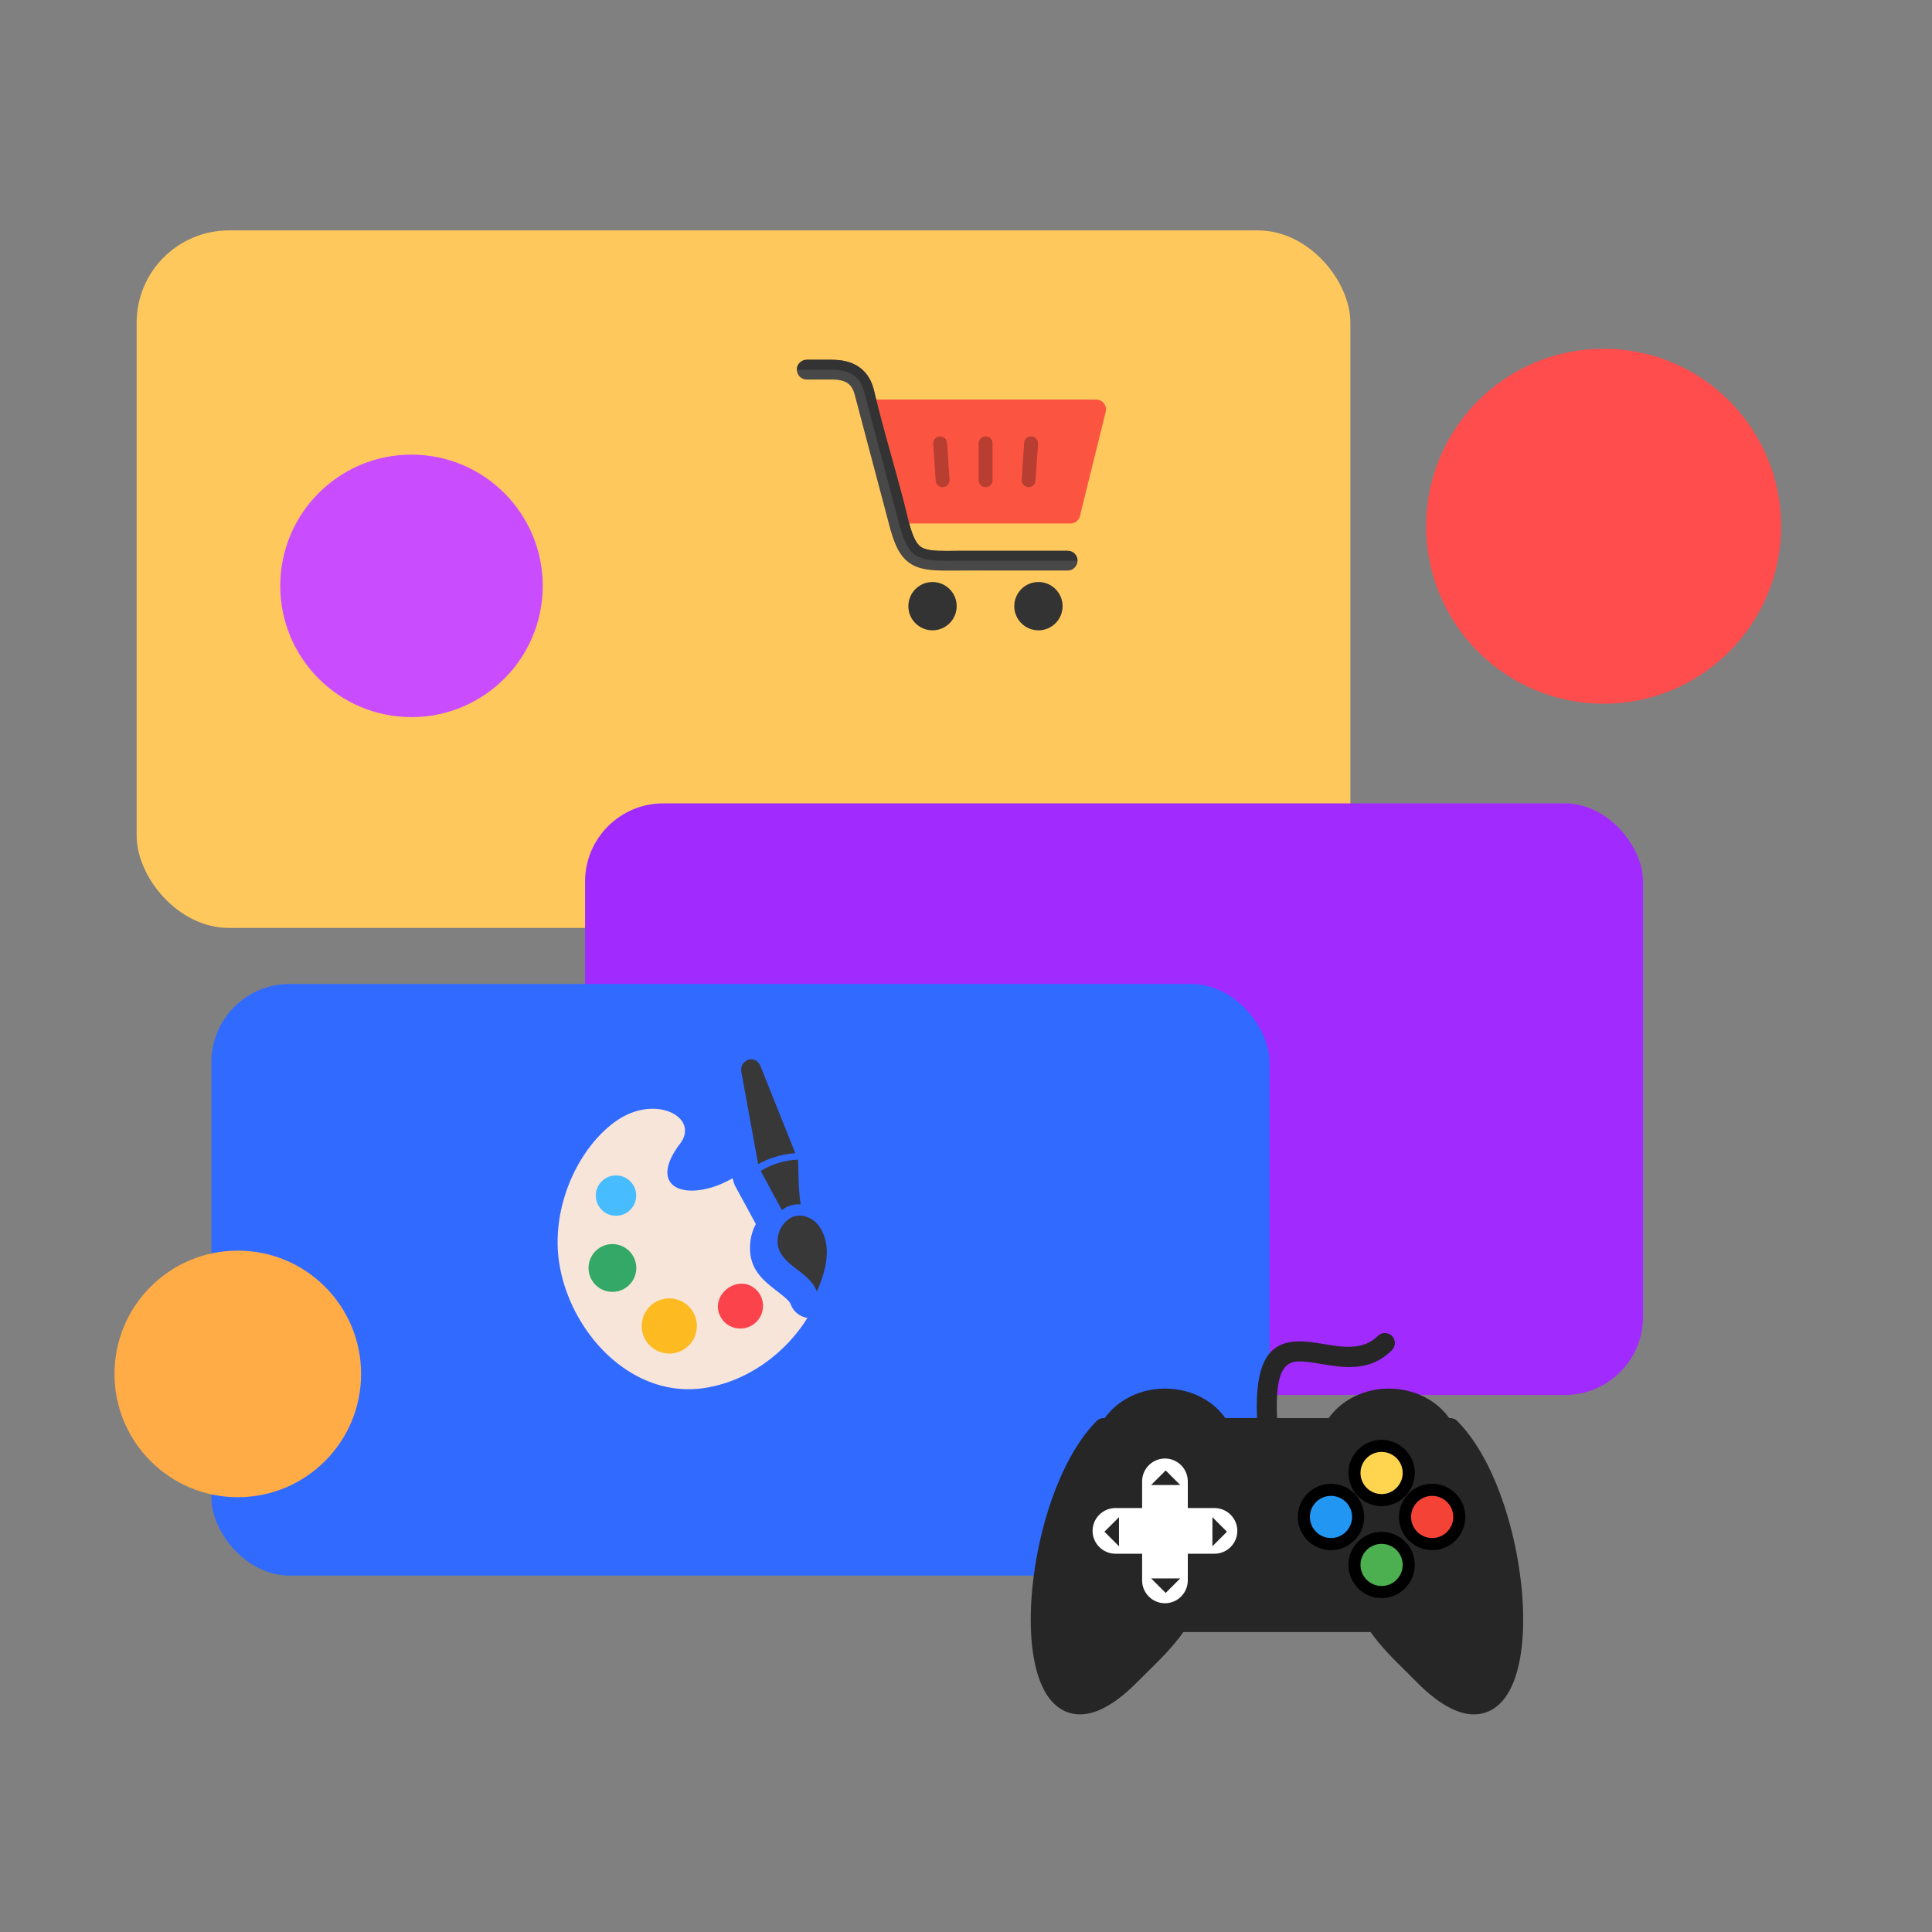 <?xml version="1.0" encoding="UTF-8" standalone="no"?>
<!-- Created with Inkscape (http://www.inkscape.org/) -->

<svg
   width="512mm"
   height="512mm"
   viewBox="0 0 512 512"
   version="1.1"
   id="svg1"
   xml:space="preserve"
   inkscape:version="1.3.2 (091e20e, 2023-11-25, custom)"
   sodipodi:docname="creative-work.svg"
   xmlns:inkscape="http://www.inkscape.org/namespaces/inkscape"
   xmlns:sodipodi="http://sodipodi.sourceforge.net/DTD/sodipodi-0.dtd"
   xmlns="http://www.w3.org/2000/svg"
   xmlns:svg="http://www.w3.org/2000/svg"><rect x="0" y="0" width="512" height="512" fill="#808080" stroke="none"/><sodipodi:namedview
     id="namedview1"
     pagecolor="#ffffff"
     bordercolor="#000000"
     borderopacity="0.25"
     inkscape:showpageshadow="2"
     inkscape:pageopacity="0.0"
     inkscape:pagecheckerboard="0"
     inkscape:deskcolor="#d1d1d1"
     inkscape:document-units="px"
     inkscape:zoom="0.16031672"
     inkscape:cx="467.82394"
     inkscape:cy="976.19262"
     inkscape:window-width="1366"
     inkscape:window-height="705"
     inkscape:window-x="-8"
     inkscape:window-y="-8"
     inkscape:window-maximized="1"
     inkscape:current-layer="layer1" /><defs
     id="defs1"><style
       id="style1-1">.cls-1{fill:#383838;}.cls-1,.cls-2,.cls-3,.cls-4,.cls-5,.cls-6{fill-rule:evenodd;}.cls-2{fill:#f7e5d9;}.cls-3{fill:#33a867;}.cls-4{fill:#fdba21;}.cls-5{fill:#fb434c;}.cls-6{fill:#47bcff;}</style></defs><g
     inkscape:label="Layer 1"
     inkscape:groupmode="layer"
     id="layer1"><rect
       style="fill:#ffc85c;fill-opacity:1;stroke-width:3.835"
       id="rect3"
       width="321.648"
       height="184.842"
       x="36.216"
       y="61.064"
       ry="24.442"
       inkscape:label="Rect 1" /><rect
       style="fill:#a12bff;stroke-width:3.298;fill-opacity:1"
       id="rect2"
       width="280.389"
       height="156.786"
       x="155.044"
       y="212.899"
       ry="20.732"
       inkscape:label="Rect 2" /><rect
       style="display:inline;fill:#306aff;fill-opacity:1;stroke-width:3.298"
       id="rect1"
       width="280.389"
       height="156.786"
       x="56.021"
       y="260.76"
       ry="20.732"
       inkscape:label="Rect 1" /><circle
       style="fill:#ff4c4c;fill-opacity:1;stroke-width:2.711"
       id="path3"
       cx="424.973"
       cy="139.457"
       r="47.036" /><circle
       style="fill:#ca4cff;fill-opacity:1;stroke-width:2.005"
       id="circle3"
       cx="109.049"
       cy="155.26"
       r="34.782" /><g
       style="clip-rule:evenodd;fill-rule:evenodd;image-rendering:optimizeQuality;shape-rendering:geometricPrecision;text-rendering:geometricPrecision"
       id="g3"
       transform="matrix(0.16,0,0,0.16,211.178,95.348)"><path
         fill="#fb5541"
         fill-rule="nonzero"
         d="M 151.727,259.114 104.437,87.869 a 16.321,16.321 0 0 1 -0.994,-5.63 c 0,-9.039 7.335,-16.374 16.374,-16.374 h 375.844 c 1.29,0.039 2.598,0.19 3.903,0.513 8.76,2.154 14.114,11.003 11.959,19.763 l -42.37,171.42 c -1.324,7.708 -8.045,13.578 -16.133,13.578 H 167.46 v -0.05 c -7.16,0.004 -13.734,-4.741 -15.733,-11.975 z"
         id="path1" /><path
         fill="#fb5541"
         d="M 119.817,82.239 167.46,254.766 H 453.02 L 495.661,82.239 Z"
         id="path2" /><path
         fill="#333333"
         d="m 400.109,368.067 c 22.101,0 40.012,17.911 40.012,40.013 0,22.097 -17.911,40.012 -40.012,40.012 -22.098,0 -40.013,-17.915 -40.013,-40.012 0,-22.102 17.915,-40.013 40.013,-40.013 z m -175.424,0 c 22.097,0 40.013,17.911 40.013,40.013 0,22.097 -17.916,40.012 -40.013,40.012 -22.101,0 -40.016,-17.915 -40.016,-40.012 0,-22.102 17.915,-40.013 40.016,-40.013 z"
         id="path3-8" /><path
         fill="#b73e30"
         fill-rule="nonzero"
         d="m 225.838,139.095 c -0.419,-6.329 4.369,-11.807 10.698,-12.227 6.329,-0.419 11.807,4.369 12.227,10.697 l 4.115,61.159 c 0.42,6.329 -4.368,11.808 -10.697,12.227 -6.329,0.42 -11.807,-4.368 -12.227,-10.697 z m 150.624,-1.53 c 0.419,-6.328 5.898,-11.116 12.227,-10.697 6.329,0.42 11.116,5.898 10.697,12.227 l -4.116,61.159 c -0.419,6.329 -5.898,11.117 -12.227,10.697 -6.329,-0.419 -11.116,-5.898 -10.697,-12.227 z m -75.359,0.765 c 0,-6.352 5.157,-11.508 11.509,-11.508 6.353,0 11.509,5.156 11.509,11.508 v 61.159 c 0,6.352 -5.156,11.509 -11.509,11.509 -6.352,0 -11.509,-5.157 -11.509,-11.509 z"
         id="path4" /><path
         fill="#484848"
         fill-rule="nonzero"
         d="M 16.37,32.74 C 7.331,32.74 0,25.409 0,16.37 0,7.331 7.331,0 16.37,0 h 42.603 l 1.635,0.082 c 14.882,0.271 28.426,3.188 39.818,10.278 12.468,7.758 21.775,19.86 26.687,37.927 16.553,70.979 39.349,142.07 56.387,213.067 7.105,28.085 12.961,42.545 22.167,48.73 8.034,5.397 21.336,6.547 42.272,6.473 8.516,-0.027 16.817,-0.202 25.329,-0.202 h 175.209 c 9.04,0 16.37,7.331 16.37,16.37 0,9.04 -7.33,16.37 -16.37,16.37 H 272.499 c -8.092,0 -16.033,0.059 -24.121,0.074 -27.615,0.074 -45.895,-1.91 -60.875,-11.975 -17.356,-11.656 -26.5,-31.462 -35.703,-67.915 L 95.522,56.853 C 92.979,47.491 88.692,41.554 83.163,38.114 77.234,34.425 69.336,32.872 60.2,32.694 l -1.227,0.046 z"
         id="path5" /><path
         fill="#333333"
         fill-rule="nonzero"
         d="M 0,16.37 C 0,7.331 7.331,0 16.37,0 h 42.603 l 1.635,0.082 c 14.882,0.271 28.426,3.188 39.818,10.278 12.468,7.758 21.775,19.86 26.687,37.927 16.553,70.979 39.349,142.07 56.387,213.067 7.105,28.085 12.961,42.545 22.167,48.73 8.045,5.405 21.375,6.551 42.366,6.473 8.472,-0.027 16.735,-0.202 25.203,-0.202 h 175.241 c 9.04,0 16.37,7.331 16.37,16.37 H 260.248 c -62.622,1.103 -76.286,-2.865 -92.59,-67.41 L 111.318,52.57 C 103.859,25.134 84.169,16.518 58.973,16.37 Z"
         id="path6" /></g><g
       id="g11"
       transform="matrix(1.062,0,0,1.062,273.159,353.268)"><path
         class="st3"
         d="m 104.43,21.23 h 0.27 c 0.78,0 1.47,0.36 1.93,0.91 11.41,11.74 17.4,37.23 16.07,54.29 -0.37,4.73 -1.3,8.89 -2.83,12.03 -1.74,3.58 -4.25,5.93 -7.61,6.55 -4.28,0.79 -9.63,-1.47 -16.06,-8.02 -0.83,-0.84 -1.69,-1.69 -2.57,-2.56 -3,-2.95 -6.16,-6.06 -8.83,-9.81 H 38.08 c -2.68,3.78 -5.84,6.89 -8.85,9.84 -0.87,0.86 -1.73,1.7 -2.55,2.53 C 20.25,93.54 14.9,95.8 10.62,95.01 7.26,94.39 4.74,92.04 3.01,88.46 1.48,85.31 0.55,81.16 0.18,76.43 -1.15,59.29 4.9,33.65 16.4,21.98 c 0.49,-0.5 1.13,-0.75 1.78,-0.75 v -0.01 h 0.28 c 1.41,-1.94 3.16,-3.5 5.13,-4.68 2.99,-1.79 6.47,-2.68 9.93,-2.68 3.47,0 6.95,0.89 9.93,2.68 1.96,1.17 3.71,2.73 5.1,4.67 h 7.91 C 55.85,6.29 60,2.53 66.13,2.11 c 2.22,-0.15 4.57,0.24 7.03,0.65 4.65,0.77 9.79,1.62 13.44,-2.03 0.98,-0.98 2.56,-0.98 3.54,0 0.98,0.98 0.98,2.56 0,3.54 C 84.68,9.74 78.21,8.67 72.36,7.7 70.19,7.34 68.13,7 66.46,7.1 63.15,7.32 60.95,10.08 61.47,21.22 h 12.87 c 1.4,-1.94 3.16,-3.51 5.12,-4.68 2.99,-1.79 6.47,-2.68 9.92,-2.68 3.45,0 6.93,0.9 9.92,2.68 1.97,1.18 3.73,2.74 5.13,4.69 z"
         id="path1-2" /><path
         d="m 93.4,29.07 c 1.62,1.62 2.43,3.73 2.43,5.85 0,2.11 -0.81,4.22 -2.43,5.84 l -0.01,0.01 c -1.62,1.62 -3.73,2.43 -5.84,2.43 -2.11,0 -4.22,-0.81 -5.84,-2.43 L 81.7,40.76 c -1.62,-1.62 -2.43,-3.73 -2.43,-5.84 0,-2.12 0.81,-4.23 2.43,-5.85 1.61,-1.61 3.73,-2.42 5.85,-2.42 2.11,0 4.22,0.81 5.84,2.42 z"
         id="path2-0" /><path
         class="st4"
         d="m 91.27,31.2 c 2.06,2.06 2.06,5.38 0,7.44 -2.06,2.06 -5.38,2.06 -7.44,0 -2.06,-2.06 -2.06,-5.38 0,-7.44 2.05,-2.04 5.38,-2.04 7.44,0 z"
         id="path3-1" /><path
         d="m 80.77,40.04 c 0.07,0.07 0.13,0.14 0.19,0.21 1.49,1.59 2.24,3.62 2.24,5.64 0,2.11 -0.81,4.22 -2.43,5.84 l -0.01,0.01 0.01,0.01 c -1.62,1.62 -3.73,2.43 -5.85,2.43 -2.12,0 -4.23,-0.81 -5.85,-2.43 -1.62,-1.62 -2.43,-3.73 -2.43,-5.85 0,-2.12 0.81,-4.23 2.43,-5.85 l 0.01,-0.01 c 0.07,-0.07 0.14,-0.13 0.21,-0.2 1.59,-1.48 3.61,-2.22 5.63,-2.22 2.11,0 4.22,0.81 5.84,2.42 z"
         id="path4-5" /><path
         class="st1"
         d="m 78.64,42.17 c 2.06,2.06 2.06,5.38 0,7.44 -2.06,2.06 -5.38,2.06 -7.44,0 -2.06,-2.06 -2.06,-5.38 0,-7.44 2.06,-2.05 5.39,-2.05 7.44,0 z"
         id="path5-1" /><path
         d="m 106.02,40.04 c 1.62,1.62 2.43,3.73 2.43,5.85 0,2.12 -0.81,4.23 -2.43,5.85 -1.62,1.62 -3.73,2.43 -5.85,2.43 -2.11,0 -4.22,-0.81 -5.84,-2.43 l -0.01,-0.01 -0.01,0.01 c -1.62,-1.62 -2.43,-3.73 -2.43,-5.85 0,-2.12 0.81,-4.23 2.43,-5.85 1.62,-1.62 3.73,-2.43 5.85,-2.43 2.12,0 4.24,0.82 5.86,2.43 z"
         id="path6-7" /><path
         class="st2"
         d="m 103.89,42.17 c 2.06,2.06 2.06,5.38 0,7.44 -2.06,2.06 -5.38,2.06 -7.44,0 -2.06,-2.06 -2.06,-5.38 0,-7.44 2.06,-2.05 5.38,-2.05 7.44,0 z"
         id="path7" /><path
         d="m 93.4,52.01 c 1.62,1.62 2.43,3.73 2.43,5.85 0,2.11 -0.81,4.22 -2.43,5.84 l -0.01,0.01 0.01,0.01 c -1.62,1.62 -3.73,2.43 -5.85,2.43 -2.12,0 -4.23,-0.81 -5.85,-2.43 -0.07,-0.07 -0.13,-0.14 -0.19,-0.21 -1.49,-1.59 -2.24,-3.62 -2.24,-5.64 0,-2.12 0.81,-4.23 2.43,-5.85 0.07,-0.07 0.13,-0.13 0.21,-0.19 1.59,-1.49 3.61,-2.23 5.64,-2.23 2.11,0 4.22,0.81 5.84,2.42 h 0.01 z"
         id="path8" /><path
         class="st0"
         d="m 91.27,54.14 c 2.06,2.06 2.06,5.38 0,7.44 -2.06,2.06 -5.38,2.06 -7.44,0 -2.06,-2.06 -2.06,-5.38 0,-7.44 2.05,-2.04 5.38,-2.04 7.44,0 z"
         id="path9" /><path
         class="st6"
         d="m 33.49,31.31 v 0 c 3.14,0 5.7,2.57 5.7,5.7 v 6.66 h 6.66 c 3.14,0 5.7,2.57 5.7,5.7 v 0 c 0,3.14 -2.57,5.7 -5.7,5.7 h -6.66 v 6.66 c 0,3.14 -2.57,5.7 -5.7,5.7 v 0 c -3.14,0 -5.7,-2.57 -5.7,-5.7 v -6.66 h -6.66 c -3.14,0 -5.7,-2.57 -5.7,-5.7 v 0 c 0,-3.14 2.57,-5.7 5.7,-5.7 h 6.66 v -6.66 c 0,-3.13 2.56,-5.7 5.7,-5.7 z"
         id="path10" /><path
         class="st5"
         d="m 48.96,49.58 -3.63,3.63 V 45.95 Z M 33.67,34.29 37.3,37.92 h -7.26 z m -15.28,15.29 3.63,3.63 v -7.26 z m 15.28,15.28 3.63,-3.63 h -7.26 z"
         id="path11" /></g><g
       id="g4"
       transform="matrix(0.711,0,0,0.711,147.773,280.788)"><path
         class="cls-1"
         d="m 90.59,54 a 9.75,9.75 0 0 0 -7,2.13 L 75.7,41.53 a 29,29 0 0 1 13.89,-4.22 c 0.36,7 0,9.6 1,16.66 z"
         id="path1-1" /><path
         class="cls-1"
         d="M 88.6,34.92 A 33.27,33.27 0 0 0 74.75,39 l -6,-32.94 c -0.6,-2.61 -0.64,-4.53 2.28,-6 a 4,4 0 0 1 2.89,0.32 4.38,4.38 0 0 1 1.82,2.39 z"
         id="path2-7" /><path
         class="cls-2"
         d="m 54.45,122.47 c 16.11,-2.33 30.4,-12.87 38.67,-26.18 a 8.23,8.23 0 0 1 -2,-0.56 7.86,7.86 0 0 1 -4.25,-4.54 c -0.6,-1.4 -2.7,-3 -4.75,-4.61 -5.82,-4.5 -11.46,-8.88 -10.23,-19 a 18.34,18.34 0 0 1 2,-6.26 l -7.61,-14 A 7.93,7.93 0 0 1 65.42,44.8 C 65.33,44.62 65.24,44.45 65.17,44.27 A 38.56,38.56 0 0 1 58,47.49 C 44.2,51.83 34.8,45.62 45.64,31.37 53.05,21.63 36.7,12.81 22.21,22.65 10.41,30.66 0.18,48.29 0,67.68 c -0.25,28.06 24.34,59.14 54.45,54.79 z"
         id="path3-5" /><path
         class="cls-3"
         d="M 13.46,83.23 A 8.9,8.9 0 1 0 14.9,70.72 8.91,8.91 0 0 0 13.46,83.23 Z"
         id="path4-7" /><path
         class="cls-4"
         d="m 33.58,105.71 a 10.28,10.28 0 1 0 1.66,-14.45 10.29,10.29 0 0 0 -1.66,14.45 z"
         id="path5-9" /><path
         class="cls-5"
         d="M 61.67,97.29 A 8.45,8.45 0 0 0 74.9,86.79 C 68,78.11 54.77,88.59 61.67,97.29 Z"
         id="path6-8" /><path
         class="cls-1"
         d="M 96.63,86.43 C 93.51,78.15 80.85,76.34 82.06,66.36 a 10.32,10.32 0 0 1 4.25,-7 6.75,6.75 0 0 1 3.12,-1.14 7.25,7.25 0 0 1 1.54,0 c 6.55,0.84 9.4,7.69 9.36,13.63 0,5.48 -2.12,11 -3.7,14.6 z"
         id="path7-9" /><path
         class="cls-6"
         d="M 15.87,55.39 A 7.52,7.52 0 1 0 17.08,44.83 7.51,7.51 0 0 0 15.87,55.39 Z"
         id="path8-9" /></g><circle
       style="fill:#ffab46;fill-opacity:1;stroke-width:4.864"
       id="path12"
       cx="63.018"
       cy="364.102"
       r="32.676" /></g><style
     type="text/css"
     id="style1"><![CDATA[
	.st0{fill:#4CAF50;}
	.st1{fill:#2196F3;}
	.st2{fill:#F44336;}
	.st3{fill:#262626;}
	.st4{fill:#FFD54F;}
	.st5{fill-rule:evenodd;clip-rule:evenodd;fill:#262626;}
	.st6{fill-rule:evenodd;clip-rule:evenodd;fill:#FFFFFF;}
]]></style><style
     type="text/css"
     id="style1-3">.st0{fill-rule:evenodd;clip-rule:evenodd;}</style></svg>

